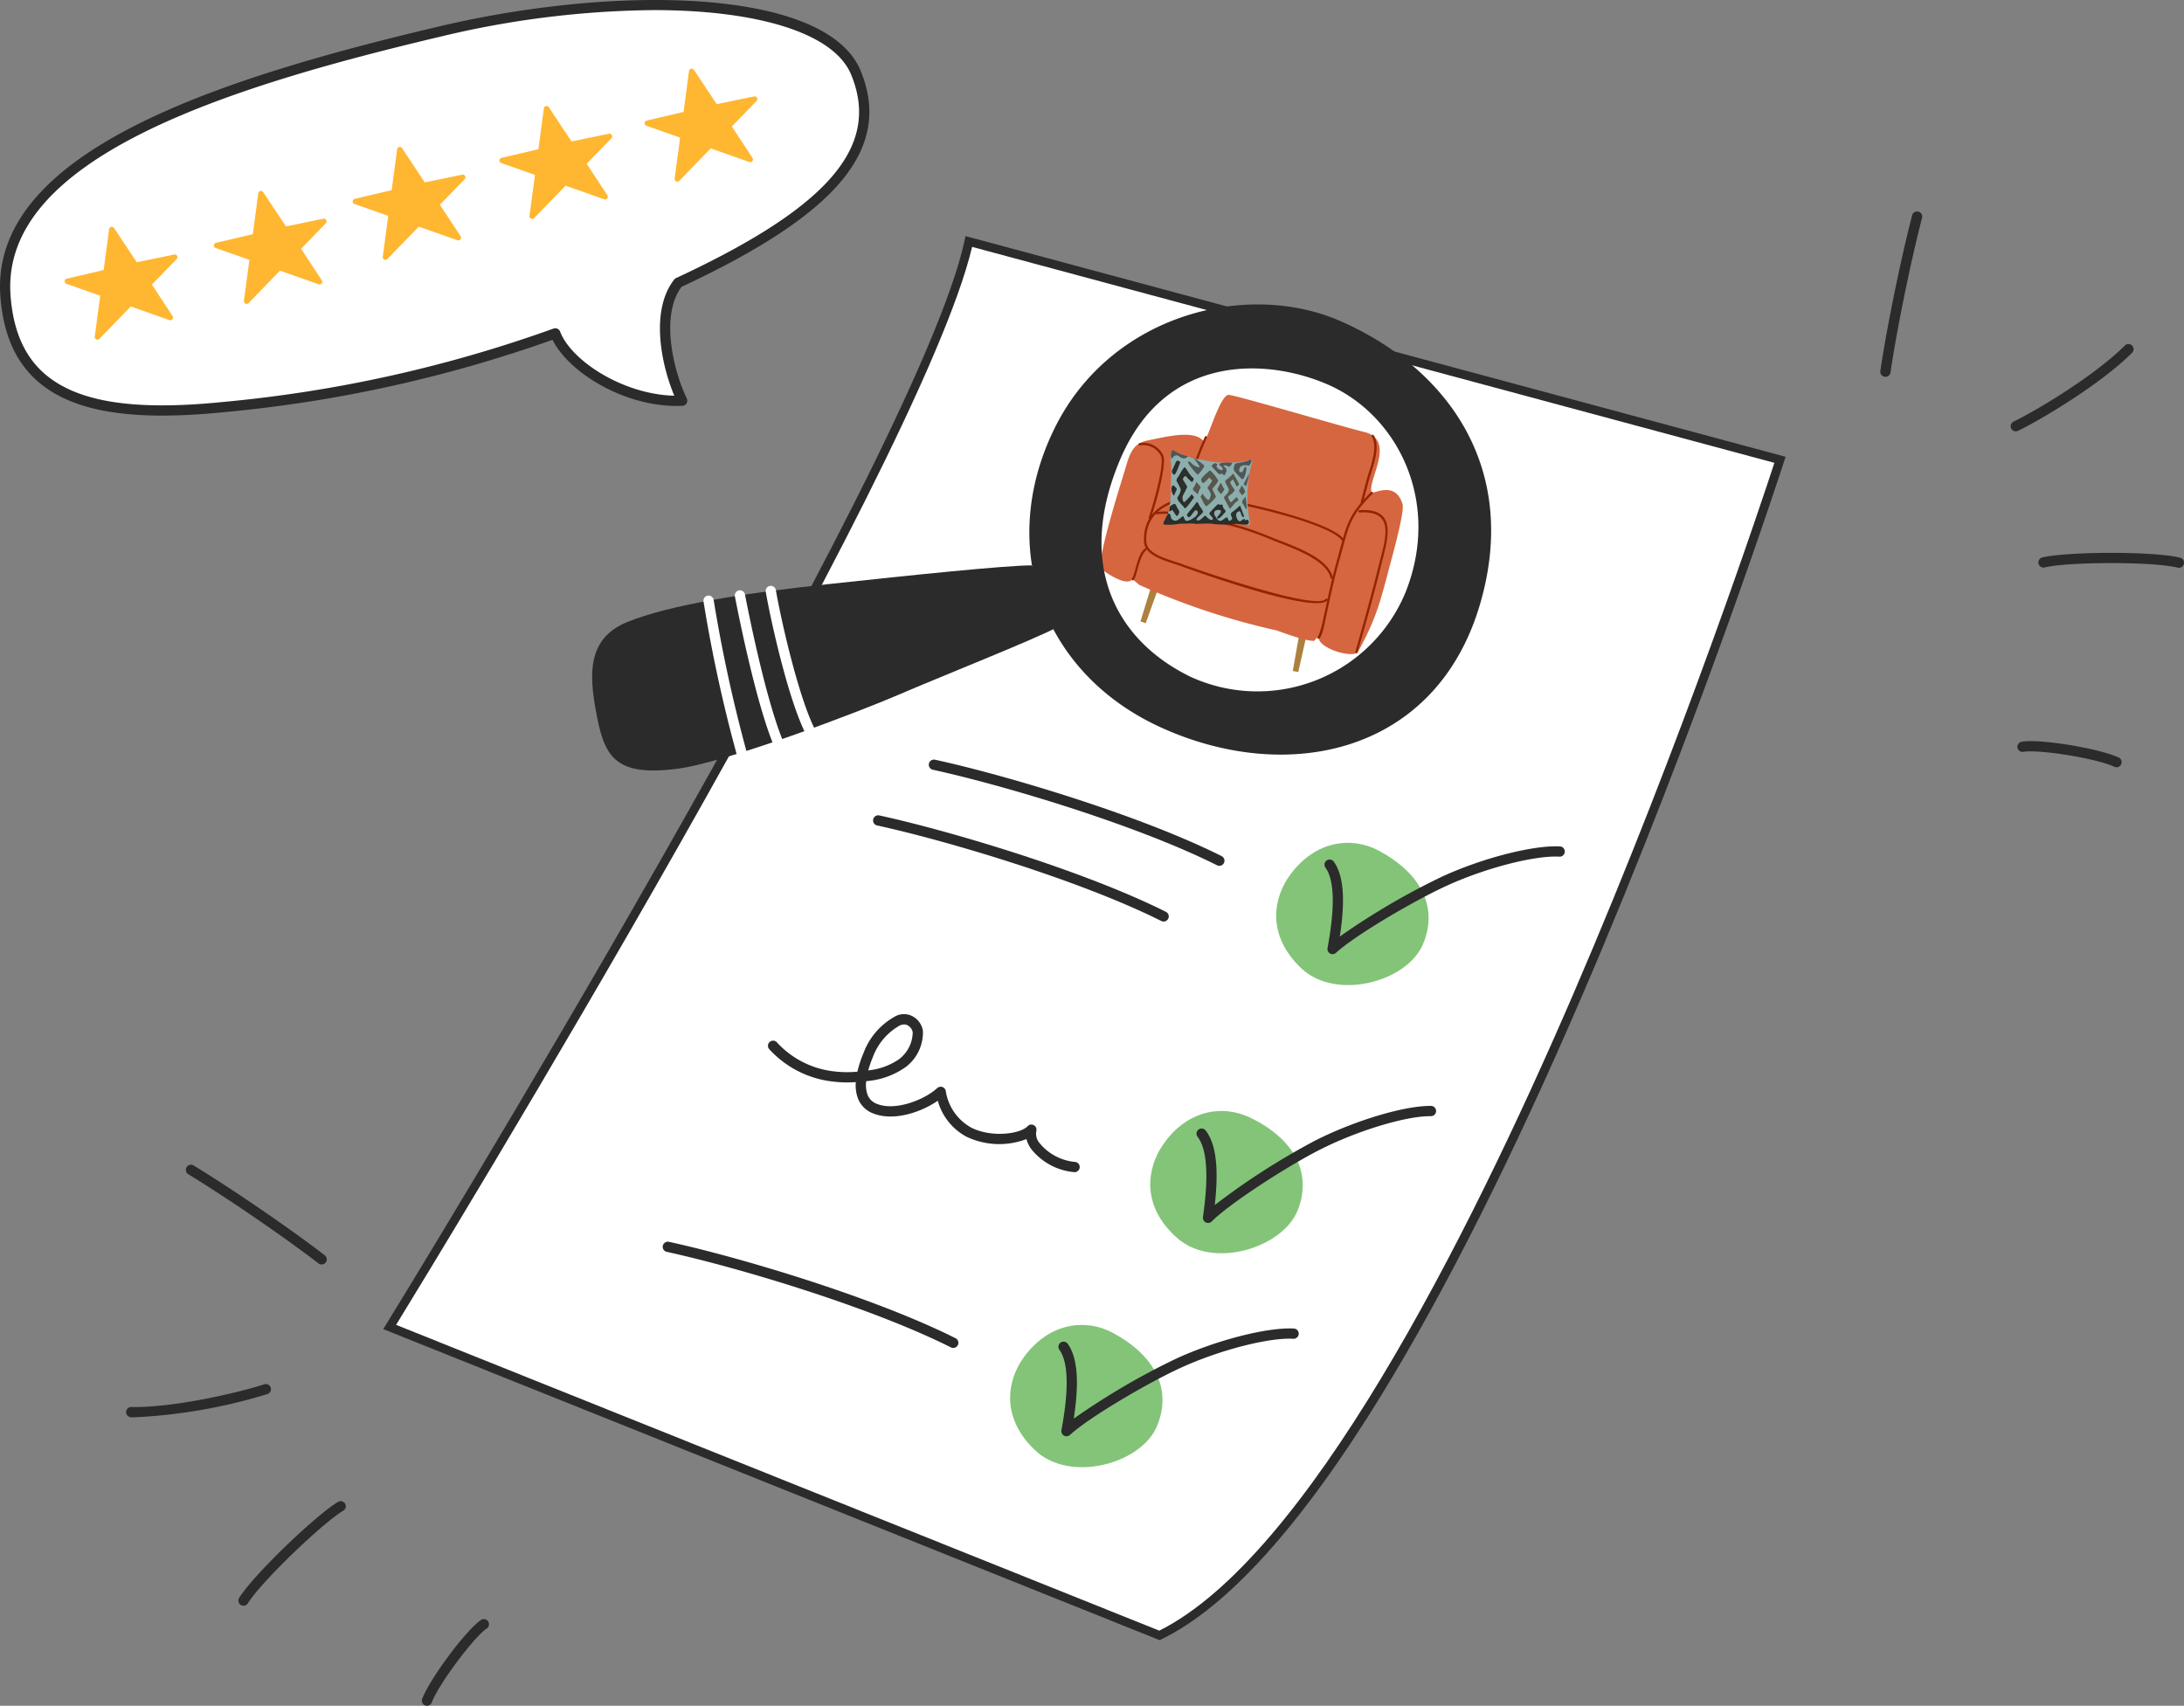 <svg id="グループ_18636" data-name="グループ 18636" xmlns="http://www.w3.org/2000/svg" xmlns:xlink="http://www.w3.org/1999/xlink" width="232.241" height="181.399" viewBox="0 0 232.241 181.399">
  <rect x="0" y="0" width="232.241" height="181.399" fill="#808080" stroke="none"/>
  <defs>
    <clipPath id="clip-path">
      <rect id="長方形_12661" data-name="長方形 12661" width="232.241" height="181.399" fill="none"/>
    </clipPath>
    <clipPath id="clip-path-2">
      <rect id="長方形_12662" data-name="長方形 12662" width="26.536" height="30.028" transform="translate(0 25.382) rotate(-73.041)" fill="none"/>
    </clipPath>
  </defs>
  <g id="グループ_18529" data-name="グループ 18529">
    <g id="グループ_18528" data-name="グループ 18528" clip-path="url(#clip-path)">
      <path id="パス_13758" data-name="パス 13758" d="M213.573,94.2l86.255,23.216s-35.383,110.1-65.978,125.021l-81.865-32.8S208.414,118.059,213.573,94.2" transform="translate(-110.547 -68.516)" fill="#fff"/>
      <path id="パス_13759" data-name="パス 13759" d="M232.043,241.409l-82.567-33.081.289-.469c.564-.915,56.446-91.781,61.529-115.292l.1-.477,87.2,23.469-.149.463c-.089.276-9,27.882-21.531,56.956-7.365,17.084-14.523,31.328-21.277,42.335-8.473,13.812-16.349,22.561-23.408,26Zm-81.2-33.533L232,240.395c15.626-7.817,32.572-41.144,44.056-67.782,11.627-26.971,20.13-52.673,21.35-56.41L212.093,93.239c-5.529,23.47-56.907,107.556-61.251,114.638" transform="translate(-108.722 -66.983)" fill="#2b2b2b"/>
      <path id="パス_13760" data-name="パス 13760" d="M350.617,277.944c-6.939-2.836-11.488.1-12.953,2.583,1.715,3.472,4.58,5.745,8.36,7.392,3.544,1.545,8.691,1.327,12.479.17-.261-2.49-.153-6.984-7.886-10.145" transform="translate(-245.602 -201.318)" fill="#fff"/>
      <path id="パス_13761" data-name="パス 13761" d="M332.12,412.386h-.028a6.586,6.586,0,0,1-4.553-2.433,3.169,3.169,0,0,1-.529-1.086,8.09,8.09,0,0,1-6.368-.246,6.215,6.215,0,0,1-3.062-3.832c-1.752,1.222-4.692,2.221-6.87,1.35a2.767,2.767,0,0,1-1.593-1.528,3.977,3.977,0,0,1-.25-1.8,12.87,12.87,0,0,1-2.489-.065,10.773,10.773,0,0,1-6.724-3.444.545.545,0,1,1,.829-.709,9.673,9.673,0,0,0,6.042,3.073,11.885,11.885,0,0,0,2.508.037,11.825,11.825,0,0,1,.632-1.934,7.385,7.385,0,0,1,3.5-4.009,1.979,1.979,0,0,1,1.557-.035A2.129,2.129,0,0,1,316,397.346a4.626,4.626,0,0,1-1.763,3.813,8.31,8.31,0,0,1-4.266,1.548,3.078,3.078,0,0,0,.154,1.483,1.691,1.691,0,0,0,.993.937c1.97.79,5.061-.448,6.408-1.683a.545.545,0,0,1,.9.285,5.38,5.38,0,0,0,2.71,3.919c2.15,1.094,5.217.685,6-.151a.545.545,0,0,1,.924.514,1.533,1.533,0,0,0,.356,1.3,5.556,5.556,0,0,0,3.726,1.986.545.545,0,0,1-.027,1.09m-18.086-15.71a1.331,1.331,0,0,0-.466.1,6.39,6.39,0,0,0-2.9,3.415,11.449,11.449,0,0,0-.48,1.371,7,7,0,0,0,3.295-1.2,3.664,3.664,0,0,0,1.438-2.839,1.042,1.042,0,0,0-.647-.8.589.589,0,0,0-.243-.047" transform="translate(-217.86 -287.732)" fill="#2b2b2b"/>
      <path id="パス_13762" data-name="パス 13762" d="M459.259,434.054c4.605,2.227,6.618,5.8,5.068,9.811s-9.013,6.4-12.87,2.961-3.147-7.4-1.522-9.818c2.536-3.779,6.385-4.375,9.323-2.954" transform="translate(-326.314 -315.198)" fill="#83c479"/>
      <path id="パス_13763" data-name="パス 13763" d="M467.888,443.8a.545.545,0,0,1-.54-.619c.248-1.82.907-6.654-.571-8.542a.545.545,0,0,1,.859-.672c1.341,1.714,1.3,4.949.97,7.925a75.955,75.955,0,0,1,10.7-6.866c4.209-2.132,9.5-3.707,12.291-3.674a.545.545,0,0,1-.007,1.091H491.5c-2.629,0-7.736,1.55-11.7,3.557-3.46,1.752-9.579,5.7-11.524,7.642a.545.545,0,0,1-.385.159" transform="translate(-339.429 -313.743)" fill="#2b2b2b"/>
      <path id="パス_13764" data-name="パス 13764" d="M404.879,517.635c4.51,2.416,6.372,6.073,4.659,10.013s-9.27,6.021-12.981,2.426-2.839-7.519-1.115-9.872c2.69-3.671,6.56-4.108,9.437-2.566" transform="translate(-286.549 -375.896)" fill="#83c479"/>
      <path id="パス_13765" data-name="パス 13765" d="M413.67,529.626a.546.546,0,0,1-.537-.641c.323-1.808,1.181-6.611-.217-8.558a.545.545,0,0,1,.886-.636c1.269,1.768,1.089,5,.642,7.958a75.888,75.888,0,0,1,10.973-6.418c4.293-1.955,9.638-3.315,12.433-3.163a.545.545,0,0,1-.06,1.089c-2.6-.147-7.834,1.2-11.921,3.066-3.529,1.607-9.807,5.3-11.83,7.159a.546.546,0,0,1-.369.144" transform="translate(-300.263 -376.884)" fill="#2b2b2b"/>
      <path id="パス_13766" data-name="パス 13766" d="M289.365,495.632a.545.545,0,0,1-.244-.058c-8.705-4.365-22.913-8.569-30.221-10.161a.545.545,0,0,1,.232-1.066c7.364,1.6,21.688,5.844,30.478,10.251a.545.545,0,0,1-.245,1.033" transform="translate(-188 -352.284)" fill="#2b2b2b"/>
      <path id="パス_13767" data-name="パス 13767" d="M508.659,329.589c4.51,2.416,6.372,6.073,4.659,10.013s-9.27,6.021-12.981,2.426-2.839-7.519-1.115-9.872c2.69-3.671,6.56-4.108,9.437-2.566" transform="translate(-362.034 -239.12)" fill="#83c479"/>
      <path id="パス_13768" data-name="パス 13768" d="M517.45,341.58a.545.545,0,0,1-.537-.641c.323-1.808,1.181-6.611-.217-8.559a.545.545,0,0,1,.886-.636c1.269,1.768,1.089,5,.641,7.958a75.893,75.893,0,0,1,10.973-6.418c4.293-1.955,9.638-3.315,12.433-3.163a.545.545,0,0,1-.06,1.089c-2.6-.147-7.834,1.2-11.921,3.066-3.529,1.607-9.807,5.3-11.83,7.159a.546.546,0,0,1-.369.144" transform="translate(-375.748 -240.108)" fill="#2b2b2b"/>
      <path id="パス_13769" data-name="パス 13769" d="M393.145,307.585a.544.544,0,0,1-.244-.058c-8.705-4.365-22.913-8.569-30.221-10.16a.545.545,0,0,1,.232-1.066c7.364,1.6,21.688,5.844,30.478,10.251a.545.545,0,0,1-.245,1.033" transform="translate(-263.485 -215.508)" fill="#2b2b2b"/>
      <path id="パス_13770" data-name="パス 13770" d="M371.413,329.318a.545.545,0,0,1-.244-.058c-8.705-4.365-22.913-8.569-30.221-10.161a.545.545,0,0,1,.232-1.066c7.364,1.6,21.688,5.844,30.478,10.251a.545.545,0,0,1-.245,1.033" transform="translate(-247.678 -231.315)" fill="#2b2b2b"/>
      <path id="パス_13771" data-name="パス 13771" d="M92.462,9.137c-3.33-8.027-24.223-9.086-44.2-4.37C24.517,10.373.84,18.1,2.045,32.992c.793,9.8,7.769,13.268,23.072,11.731a143.164,143.164,0,0,0,35.388-7.847c1.28,3.359,7.457,7.431,13.49,7.163-1.564-3.258-2.928-9.367-.417-12.553,16.793-7.8,22.105-14.58,18.882-22.349" transform="translate(-1.455 -1.422)" fill="#fff"/>
      <path id="パス_13772" data-name="パス 13772" d="M17.287,44.2c-6.046,0-10.276-1.14-13.087-3.483C1.734,38.658.375,35.681.046,31.613-1.2,16.231,22.921,8.423,46.68,2.814,65.879-1.719,87.9-1.2,91.509,7.505c1.729,4.168,1.069,8-2.019,11.719C86.437,22.9,80.87,26.59,72.475,30.5c-2.278,3.057-.879,8.887.557,11.879a.545.545,0,0,1-.467.781c-.2.009-.4.013-.594.013-5.721,0-11.512-3.594-13.214-7.036a143.492,143.492,0,0,1-35.039,7.705c-2.341.235-4.479.353-6.429.354M69.5,1.075a100.177,100.177,0,0,0-22.571,2.8c-23.308,5.5-46.976,13.091-45.8,27.65.3,3.761,1.536,6.492,3.766,8.351,3.476,2.9,9.421,3.815,18.709,2.882A142.4,142.4,0,0,0,58.865,34.94a.546.546,0,0,1,.694.319c1.194,3.133,6.744,6.7,12.143,6.822-1.467-3.506-2.525-9.159-.007-12.354a.543.543,0,0,1,.2-.157C88.106,22.035,93.671,15.562,90.5,7.923c-1.848-4.455-10.04-6.849-21-6.849" transform="translate(0 0)" fill="#2b2b2b"/>
      <path id="パス_13773" data-name="パス 13773" d="M28.908,100.384l3.339-3.45,4.113,1.449a.287.287,0,0,0,.335-.427l-2.2-3.348,2.629-2.716a.286.286,0,0,0-.264-.48l-3.975.82L30.47,88.588a.286.286,0,0,0-.523.121l-.581,4.348-3.926.92a.287.287,0,0,0-.03.549L29,95.79l-.582,4.357a.287.287,0,0,0,.49.237" transform="translate(-18.343 -64.342)" fill="#ffb631"/>
      <path id="パス_13774" data-name="パス 13774" d="M87.1,86.409l3.339-3.45,4.113,1.449a.287.287,0,0,0,.335-.428l-2.2-3.348,2.629-2.716a.286.286,0,0,0-.264-.48l-3.975.82-2.419-3.643a.286.286,0,0,0-.523.121l-.581,4.348L83.631,80a.287.287,0,0,0-.03.549l3.59,1.265-.582,4.357a.287.287,0,0,0,.49.237" transform="translate(-60.669 -54.177)" fill="#ffb631"/>
      <path id="パス_13775" data-name="パス 13775" d="M141.237,69.238l3.339-3.45,4.113,1.449a.287.287,0,0,0,.335-.428l-2.2-3.348,2.629-2.716a.286.286,0,0,0-.264-.48l-3.975.82L142.8,57.442a.286.286,0,0,0-.523.121l-.581,4.348-3.926.92a.287.287,0,0,0-.03.549l3.59,1.265L140.747,69a.287.287,0,0,0,.49.237" transform="translate(-100.046 -41.688)" fill="#ffb631"/>
      <path id="パス_13776" data-name="パス 13776" d="M198.5,53.262l3.339-3.45,4.113,1.449a.287.287,0,0,0,.335-.428l-2.2-3.348,2.629-2.716a.286.286,0,0,0-.264-.48l-3.975.82-2.419-3.643a.286.286,0,0,0-.523.121l-.581,4.348-3.926.92a.287.287,0,0,0-.03.549l3.59,1.265-.582,4.357a.287.287,0,0,0,.49.237" transform="translate(-141.7 -30.067)" fill="#ffb631"/>
      <path id="パス_13777" data-name="パス 13777" d="M255.1,38.717l3.339-3.45,4.113,1.449a.287.287,0,0,0,.335-.428l-2.2-3.348,2.629-2.716a.286.286,0,0,0-.264-.48l-3.975.82-2.419-3.643a.286.286,0,0,0-.523.121l-.581,4.348-3.926.92a.287.287,0,0,0-.03.549l3.59,1.265-.582,4.357a.287.287,0,0,0,.49.237" transform="translate(-182.865 -19.488)" fill="#ffb631"/>
      <path id="パス_13778" data-name="パス 13778" d="M733.909,100.061a.546.546,0,0,1-.541-.623c.557-3.849,1.973-11.095,3.378-16.556a.545.545,0,0,1,1.056.272c-1.4,5.426-2.8,12.62-3.355,16.44a.546.546,0,0,1-.539.467" transform="translate(-533.416 -59.986)" fill="#2b2b2b"/>
      <path id="パス_13779" data-name="パス 13779" d="M784.755,143.476a.545.545,0,0,1-.237-1.036c2.455-1.186,8.645-4.893,11.831-8.089a.545.545,0,0,1,.772.77c-3.277,3.288-9.617,7.088-12.129,8.3a.541.541,0,0,1-.237.054" transform="translate(-570.4 -97.605)" fill="#2b2b2b"/>
      <path id="パス_13780" data-name="パス 13780" d="M809.953,217.234a.54.54,0,0,1-.129-.016c-2.8-.679-11.793-.6-14.138-.024a.545.545,0,1,1-.259-1.059c2.5-.61,11.674-.7,14.654.024a.545.545,0,0,1-.128,1.075" transform="translate(-578.256 -156.852)" fill="#2b2b2b"/>
      <path id="パス_13781" data-name="パス 13781" d="M797.367,291.86a.547.547,0,0,1-.23-.051c-2.047-.951-8.168-1.871-9.662-1.592a.545.545,0,1,1-.2-1.072c1.834-.344,8.2.689,10.323,1.675a.545.545,0,0,1-.23,1.04" transform="translate(-572.305 -210.263)" fill="#2b2b2b"/>
      <path id="パス_13782" data-name="パス 13782" d="M86.924,464.915a.545.545,0,0,1-.333-.114c-3.052-2.361-9.064-6.554-13.842-9.484a.545.545,0,1,1,.57-.93c4.81,2.949,10.864,7.172,13.939,9.551a.545.545,0,0,1-.334.977" transform="translate(-52.725 -330.443)" fill="#2b2b2b"/>
      <path id="パス_13783" data-name="パス 13783" d="M50.076,543.385l-.343,0a.545.545,0,0,1,.02-1.091c4.523.091,11.539-1.558,14.127-2.412a.545.545,0,1,1,.342,1.036,57.2,57.2,0,0,1-14.146,2.47" transform="translate(-35.784 -392.665)" fill="#2b2b2b"/>
      <path id="パス_13784" data-name="パス 13784" d="M93.511,596.665a.546.546,0,0,1-.46-.837c1.64-2.591,8.3-8.91,10.516-10.206a.545.545,0,1,1,.55.941c-2.084,1.219-8.6,7.409-10.145,9.848a.545.545,0,0,1-.461.254" transform="translate(-67.619 -425.902)" fill="#2b2b2b"/>
      <path id="パス_13785" data-name="パス 13785" d="M165.1,640.758a.546.546,0,0,1-.509-.741c.839-2.183,4.7-7.353,6.255-8.381a.545.545,0,1,1,.6.91c-1.267.836-5.028,5.755-5.838,7.862a.545.545,0,0,1-.509.35" transform="translate(-119.693 -459.359)" fill="#2b2b2b"/>
      <path id="パス_13786" data-name="パス 13786" d="M504.842,248.575l-.634,3.583.586.108.784-3.5Z" transform="translate(-366.738 -180.802)" fill="#ac803e"/>
      <path id="パス_13787" data-name="パス 13787" d="M446.595,230l-.735-.191-1.054,3.426.559.194Z" transform="translate(-323.532 -167.15)" fill="#ac803e" fill-rule="evenodd"/>
    </g>
  </g>
  <g id="グループ_18531" data-name="グループ 18531" transform="translate(115.171 39.173)">
    <g id="グループ_18530" data-name="グループ 18530" transform="translate(0 0)" clip-path="url(#clip-path-2)">
      <path id="パス_13788" data-name="パス 13788" d="M458.085,164.368c-.457-1.3,2.715-5.591-.84-6.429-2.247-.535-13.954-4.014-14.4-3.93-.994.192-2.34,5.319-2.629,4.938-.971-1.306-4.193-.429-5.9-.1-1.214.236-1.795.823-2.333,2.712-.42,1.473-3.322,10.4-2.6,10.994.513.416,2.656,1.877,3.272,1.064.013-.01.663.566.761.616a76.639,76.639,0,0,0,14.553,4.825c.223.059,3.389,1.284,4.058,1.086,0,0,.4-.6.437-.273.124,1.2,3.782,2.192,4.183,1.45,2.109-3.836,2.421-5.6,3.642-10.146,1.075-4.005,1.187-5.222,1.087-5.545-.779-2.6-3.2-.97-3.3-1.262" transform="translate(-427.405 -151.19)" fill="#d66640" fill-rule="evenodd"/>
      <path id="パス_13789" data-name="パス 13789" d="M519.667,192.039c-2.537,2.516-2.539,3.545-3.51,6.991-.671,2.373-1,4.122-1.517,6.462-.044.2-.341,1.921-.718,1.966a.122.122,0,0,1-.129-.116v0a.118.118,0,0,1,.084-.121,9.067,9.067,0,0,0,.524-1.78c.515-2.34.85-4.1,1.522-6.479.978-3.487,1-4.543,3.572-7.1a.118.118,0,0,1,.166-.01l.006.006a.13.13,0,0,1,0,.18" transform="translate(-488.882 -178.698)" fill="#932400" fill-rule="evenodd"/>
      <path id="パス_13790" data-name="パス 13790" d="M529.022,198.956c4.248-.262,2.991,3.145,2.226,6.244-.733,2.978-1.575,5.939-2.41,8.884a.123.123,0,0,1-.149.086.125.125,0,0,1-.085-.154c.837-2.946,1.673-5.9,2.408-8.875s2.01-6.188-1.955-5.939a.123.123,0,0,1-.137-.106v0a.122.122,0,0,1,.1-.139h0" transform="translate(-499.65 -183.874)" fill="#932400" fill-rule="evenodd"/>
      <path id="パス_13791" data-name="パス 13791" d="M532.1,169.636c.788,1.335-.161,3.439-.585,5.029l-.562,2.122a.122.122,0,1,1-.237-.063l.562-2.123c.393-1.49,1.335-3.6.606-4.837a.127.127,0,0,1,.043-.171.123.123,0,0,1,.169.039l0,0" transform="translate(-501.188 -162.514)" fill="#932400" fill-rule="evenodd"/>
      <path id="パス_13792" data-name="パス 13792" d="M467.18,198.182c-1.42-1.939-13.357-4.628-15.692-4.417-2.731.243-5.244,1.521-5.061,4.616.08,1.36,2.547,1.9,3.719,2.324,1.818.663,14.264,4.982,15.345,3.745a.118.118,0,0,1,.163-.039l.008.005a.122.122,0,0,1,.034.17h0c-1.3,1.493-13.637-2.921-15.632-3.653-1.3-.473-3.783-1-3.878-2.528-.195-3.246,2.409-4.632,5.281-4.889,2.416-.216,14.459,2.517,15.932,4.542a.125.125,0,1,1-.213.129l0-.007" transform="translate(-439.698 -179.919)" fill="#932400" fill-rule="evenodd"/>
      <path id="パス_13793" data-name="パス 13793" d="M442.89,214.093c-.86.729-1.032,3.537-1.493,3.146a.125.125,0,0,1,0-.175c.007-.007.018-.013.031-.024.4-.751.506-2.465,1.337-3.16a.125.125,0,1,1,.128.214" transform="translate(-436.196 -194.727)" fill="#932400" fill-rule="evenodd"/>
      <path id="パス_13794" data-name="パス 13794" d="M445.143,180.67c.391-1.08,1.685-5.57,1.3-6.463a2.1,2.1,0,0,0-2.253-1.15.117.117,0,0,1-.139-.091l0-.008a.12.12,0,0,1,.094-.141h0a2.332,2.332,0,0,1,2.524,1.289c.426.983-.887,5.54-1.311,6.68a.12.12,0,0,1-.162.05l0,0a.118.118,0,0,1-.047-.159l0-.005" transform="translate(-438.149 -164.86)" fill="#932400" fill-rule="evenodd"/>
      <path id="パス_13795" data-name="パス 13795" d="M464.066,170.224a33.3,33.3,0,0,0-1.559,4.122c-.213.7-.478,1.445-.719,2.141a.117.117,0,0,1-.157.053l-.009,0a.12.12,0,0,1-.05-.162l0,0c.228-.685.482-1.4.692-2.083a34.495,34.495,0,0,1,1.571-4.146.123.123,0,0,1,.155-.075.12.12,0,0,1,.077.151l0,.008" transform="translate(-450.888 -162.865)" fill="#932400" fill-rule="evenodd"/>
      <path id="パス_13796" data-name="パス 13796" d="M469.3,206.595c-.5-2.029-4.351-3.253-6.154-4-4.244-1.747-5.531-1.753-9.881-2.565a5.8,5.8,0,0,0-2.443-.19.122.122,0,0,1-.137-.105v0a.122.122,0,0,1,.105-.137h0a5.99,5.99,0,0,1,2.55.2c4.347.806,5.657.829,9.9,2.575,1.947.8,5.771,1.986,6.3,4.183a.122.122,0,0,1-.1.143h0a.118.118,0,0,1-.138-.1v-.009" transform="translate(-442.979 -184.319)" fill="#932400" fill-rule="evenodd"/>
      <path id="パス_13797" data-name="パス 13797" d="M454.807,175.546a4.347,4.347,0,0,0,.636.345c.185.028,1.094.39,1.431.479.592.157,1.052.2,1.624.324a11.044,11.044,0,0,0,4.329-.034c.693-.322.478.028.27.833a11.6,11.6,0,0,0-.227,1.408,13.937,13.937,0,0,0,.151,4.265c.175.507-.173.363-.5.316a4.129,4.129,0,0,0-1.341-.093,28.333,28.333,0,0,1-3.631-.049,18.1,18.1,0,0,0-2.009,0,11.553,11.553,0,0,1-1.665.059,7.66,7.66,0,0,0,.586-1.614,11.538,11.538,0,0,0,.181-2.045c-.014-.962.087-1.989,0-2.949a1.694,1.694,0,0,1,.161-1.24" transform="translate(-445.3 -166.857)" fill="#8caead" fill-rule="evenodd"/>
      <path id="パス_13798" data-name="パス 13798" d="M456.75,176.532c.714-1.043.911.264,1.619-.186.209-.125.1-.145-.131-.205a3.886,3.886,0,0,1-1.254-.547c-.219-.195-.346.484-.258.785.011.041.024.153.024.153" transform="translate(-447.353 -166.867)" fill="#515556" fill-rule="evenodd"/>
      <path id="パス_13799" data-name="パス 13799" d="M457.217,180.429c.132-.216.353-1.049.565-.734.03.042.2.008.194.078.007.007-.5,1.467-.663,1.37-.319-.192-.256-.462-.094-.712" transform="translate(-447.635 -169.824)" fill="#2b2e2a" fill-rule="evenodd"/>
      <path id="パス_13800" data-name="パス 13800" d="M463.916,178.641a5.22,5.22,0,0,1,1.162.808c.024.154-.655,1.028-.735.956a8.093,8.093,0,0,1-.877-1.056c-.348-.545.112-.35.339-.058.039.059.908.6.733.181a7.4,7.4,0,0,0-.621-.829" transform="translate(-452.184 -169.108)" fill="#515556" fill-rule="evenodd"/>
      <path id="パス_13801" data-name="パス 13801" d="M473.259,180.637c-.5.3.77.957.508.348-.05-.128-.719-.441-.01-.527.1-.016,1.145-.085,1.048.063-.424.664-.306.163-.877.2-.168.01.212.249.252.4.085.295.013.236-.148.595-.1.233-.21-.272-.579-.035-.052.032-.471-.485-.567-.569-.275-.244-.4-.4.088-.613.1-.041.289.136.288.14" transform="translate(-458.95 -170.408)" fill="#515556" fill-rule="evenodd"/>
      <path id="パス_13802" data-name="パス 13802" d="M481.3,179.737c.084-.121,1.12-.192,1.5-.407.57-.322.1.624-.046.583-.257-.069-.817-.121-.948.277-.058.176-.088.365.107.424.371.113.351-.936.631-.43.009.017-.2,1.49-.565,1.093-.141-.156-.805-.779-.786-.965a1.206,1.206,0,0,1,.109-.576" transform="translate(-465.163 -169.561)" fill="#515556" fill-rule="evenodd"/>
      <path id="パス_13803" data-name="パス 13803" d="M485.666,184.66a6.928,6.928,0,0,1-.314,1.339s-.348-.12-.232-.293c.091-.143.546-1.033.546-1.047" transform="translate(-468.009 -173.486)" fill="#515556" fill-rule="evenodd"/>
      <path id="パス_13804" data-name="パス 13804" d="M484.818,193.549a6,6,0,0,1,.142,1.422c-.218-.2-.2-.348-.432-.642-.158-.194.082-.47.242-.652.029-.034.066-.108.048-.127" transform="translate(-467.558 -179.952)" fill="#56564b" fill-rule="evenodd"/>
      <path id="パス_13805" data-name="パス 13805" d="M483.537,189.39c.107.085.415.589.345.709-.036.055-.314.4-.342.3-.061-.232-.452-.36-.21-.6,0,0,.2-.419.206-.414" transform="translate(-466.667 -176.927)" fill="#56564b" fill-rule="evenodd"/>
      <path id="パス_13806" data-name="パス 13806" d="M478.356,184.713a12.519,12.519,0,0,1,.634,1.156c-.392.371-.2.27-.529-.294-.179-.3-.089-.311-.4,0-.156.155.482.817.437.921-.183.4-.742.59-.681.746.074.178.218.694.4.438.008-.011.508-.506.532-.461.253.516.183.221-.28.7-.06.057-.453.556-.47.551,0-.009-.5-.892-.544-1-.145-.313-.154-.146.213-.575.431-.5.111-.674-.117-1.178-.151-.324.064-.287.344-.57a2.5,2.5,0,0,0,.434-.415c.01-.016.016-.023.024-.016" transform="translate(-462.385 -173.524)" fill="#56564b" fill-rule="evenodd"/>
      <path id="パス_13807" data-name="パス 13807" d="M475.2,188.376a3.592,3.592,0,0,0,.348.654c.018.019-.307.6-.395.489s-.462-.443-.308-.6c.021-.022.323-.61.354-.543" transform="translate(-460.525 -176.185)" fill="#56564b" fill-rule="evenodd"/>
      <path id="パス_13808" data-name="パス 13808" d="M459.762,182.253c.2.159.482.817.88,1.122.172.138-.117.493-.128.452a4.514,4.514,0,0,1-.556-.529c-.18-.305-.453.187-.391.291a7.982,7.982,0,0,1,.452.746,9.038,9.038,0,0,1-.455.9c-.13.3.018.855.2.676a5.37,5.37,0,0,0,.728-.793,2.332,2.332,0,0,0,.254.313c0,.02-.909,1.342-.992,1.179-.115-.21-.967-.913-.755-1.193.167-.223.43-.709.274-.96a7.731,7.731,0,0,0-.368-.7c-.143-.214.3-.645.373-.868.033-.093.432-.689.481-.646" transform="translate(-448.94 -171.733)" fill="#2b2e2a" fill-rule="evenodd"/>
      <path id="パス_13809" data-name="パス 13809" d="M457.1,189.264c.547.5.386.269.079,1.086-.062.156-.558-.864-.079-1.086" transform="translate(-447.499 -176.835)" fill="#2b2e2a" fill-rule="evenodd"/>
      <path id="パス_13810" data-name="パス 13810" d="M456.124,196.768c.691-.469.459-.159.918.5.123.17-.152.577-.211.568-.181-.041-.424-.684-.546-.624-.254.121-.385.35-.213-.386.006-.036.011-.035.051-.06" transform="translate(-446.841 -182.129)" fill="#2b2e2a" fill-rule="evenodd"/>
      <path id="パス_13811" data-name="パス 13811" d="M465.6,188.016c.027,0,.552.527.452.652-.454.56.032.977-.769.214-.161-.153.178-.352.287-.772.011-.035.019-.093.029-.095" transform="translate(-453.566 -175.927)" fill="#56564b" fill-rule="evenodd"/>
      <path id="パス_13812" data-name="パス 13812" d="M468.236,184.517c.221.622.3.286.419.236s.493-.562.524-.435c.116.38.507-.006-.053.777-.287.4-.245.2.032.67.179.3.148.442-.039.857-.1.232-.591-.384-.664-.547s-.1.064-.285.286a.677.677,0,0,1,.172.241c.021.087.342.812.495.731a5.368,5.368,0,0,0,.986-.974c-.078-.317-.409-.781-.367-.872.1-.187.7-.765.6-.922s-.781-1.154-.934-1c-.182.195-.8.671-.853.91a.069.069,0,0,1-.031.038" transform="translate(-455.697 -172.68)" fill="#56564b" fill-rule="evenodd"/>
      <path id="パス_13813" data-name="パス 13813" d="M454.307,197.095c.02-.112.2-.011.251.26a.49.49,0,0,0,.526.451.5.5,0,0,0,.177-.048c.182-.086.592-.5.633-.421.2.438.194.635.754.376.264-.123,1.016-.559.708-.96-.267-.346-.736.975-.972.634-.16-.233-.176-.124.107-.522a12.557,12.557,0,0,0,.786-.983c.124-.221.28.274.36.4a2.71,2.71,0,0,1,.363.573c-.069.257-1.175.944-.485.923.242-.006.689-.62.764-.493s.529.588.728.4c.173-.164-.443-.562-.336-.693s.9-1.01.959-.949c.329.284.337-.3.5.357.073.272.454.29.127.605-.123.123-.693.865-.775.453-.016-.071.9-.859.042-.79-.358.028-.463.373-.232.684.291.391.408.7.963.247.587-.486.225.578.763.1.253-.225-.352-.518.113-.834a4.861,4.861,0,0,0,.674-.569c.192-.163.147,0,.231.222a2.66,2.66,0,0,1,.169.436s.332.724-.04.394c-.2-.179-.1-.834-.58-.4-.225.2.092,1.123.424.884.726-.524.147.092.6-.12.2-.1.459.456,0,.508-.385.038-.976-.1-1.434-.05a10.716,10.716,0,0,1-2.2-.023c-.561-.048-1.157,0-1.724,0a5.308,5.308,0,0,0-.711-.046c-.386.043-.722-.012-1.178.056a6.681,6.681,0,0,1-1.432.077c-.335-.022-.026-.442.08-.684,0-.013.287-.616.306-.478Z" transform="translate(-445.231 -181.608)" fill="#2b2e2a" fill-rule="evenodd"/>
    </g>
  </g>
  <g id="グループ_18533" data-name="グループ 18533">
    <g id="グループ_18532" data-name="グループ 18532" clip-path="url(#clip-path)">
      <path id="パス_13814" data-name="パス 13814" d="M277.7,220.523c-2.765,0-12.658,1.022-21.783,2.008-8.826.954-16.769,2.2-21.258,4.022-4.331,1.756-3.981,5.746-3.352,9.291.868,4.887,1.861,7.166,8.61,6.321,5.242-.657,19.578-6.141,23.6-7.882s14.83-6.045,16.8-7.15c-.293-.923-2.185-5.571-2.624-6.61" transform="translate(-167.968 -160.399)" fill="#2b2b2b"/>
      <path id="パス_13815" data-name="パス 13815" d="M278.387,249.535a.545.545,0,0,1-.5-.384,155.273,155.273,0,0,1-3.521-16.239.545.545,0,1,1,1.083-.128,157.1,157.1,0,0,0,3.48,16.045.546.546,0,0,1-.542.706" transform="translate(-199.559 -168.967)" fill="#fff"/>
      <path id="パス_13816" data-name="パス 13816" d="M291.092,246.783a.546.546,0,0,1-.486-.344c-1.732-4.369-3.379-12.326-4.007-15.545a.545.545,0,1,1,1.07-.209c.622,3.189,2.252,11.068,3.951,15.352a.546.546,0,0,1-.528.746" transform="translate(-208.452 -167.469)" fill="#fff"/>
      <path id="パス_13817" data-name="パス 13817" d="M303.248,244.329a.546.546,0,0,1-.47-.307c-1.8-3.722-3.594-11.767-4.134-14.865a.545.545,0,0,1,1.074-.188c.592,3.4,2.386,11.159,4.042,14.577a.545.545,0,0,1-.512.782" transform="translate(-217.215 -166.214)" fill="#fff"/>
      <path id="パス_13818" data-name="パス 13818" d="M434.566,120.529c-9.971-4.38-24.442-.7-30.4,11.366-6.191,12.532-1.413,26.041,11.271,31.827,13.584,6.2,29.352,2.755,33.977-13.16,4.225-14.541-3.6-25.092-14.845-30.033m6.96,28.7a17.048,17.048,0,0,1-22.885,9.134c-7.942-3.84-12.3-11.912-7.5-23.168s15.5-10.732,21.95-7.977c7.506,3.2,12.169,12.428,8.433,22.012" transform="translate(-292.012 -86.374)" fill="#2b2b2b"/>
    </g>
  </g>
</svg>
